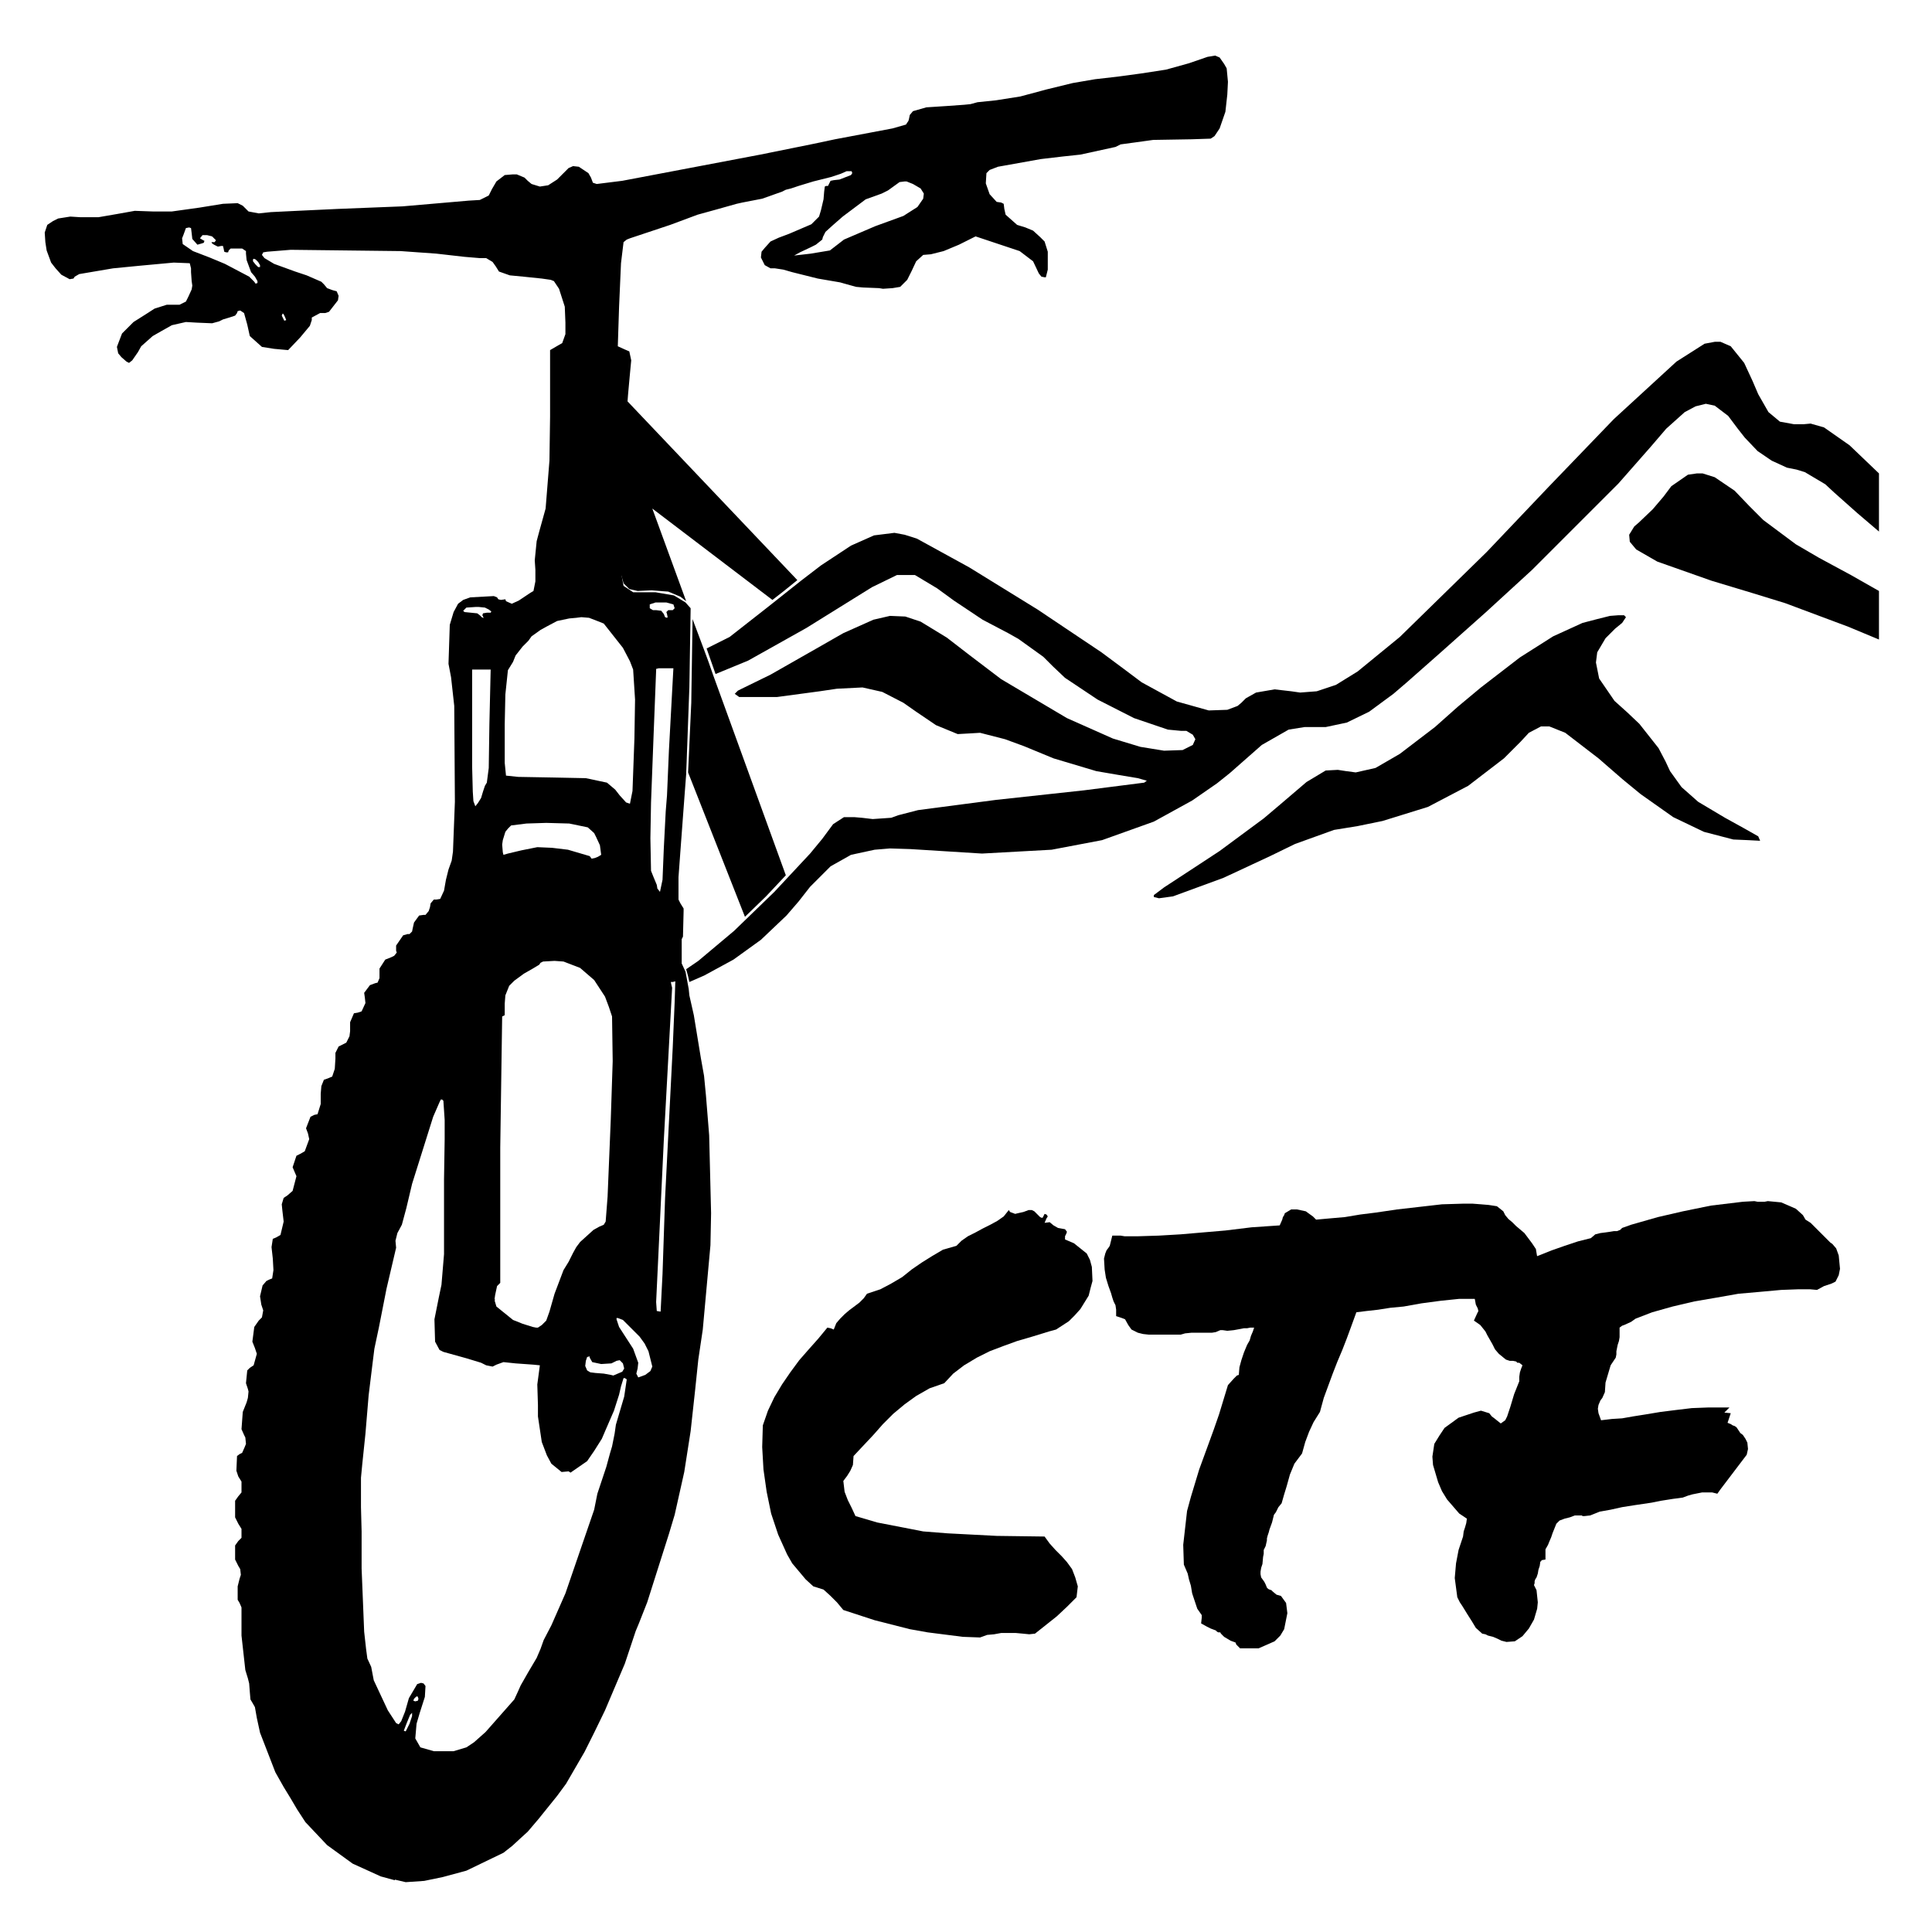 <?xml version="1.0" encoding="UTF-8" standalone="no"?>
<svg
   xmlns:dc="http://purl.org/dc/elements/1.1/"
   xmlns:cc="http://creativecommons.org/ns#"
   xmlns:rdf="http://www.w3.org/1999/02/22-rdf-syntax-ns#"
   xmlns:svg="http://www.w3.org/2000/svg"
   xmlns="http://www.w3.org/2000/svg"
   id="svg1135"
   height="64.008mm"
   width="64.008mm"
   version="1.0">
  <rect width="100%" height="100%" fill="#808080" stroke="none"/>
  <defs
     id="defs1119">
    <pattern
       y="0"
       x="0"
       height="6"
       width="6"
       patternUnits="userSpaceOnUse"
       id="WMFhbasepattern" />
  </defs>
  <path
     id="path1121"
     d="  M 0,0   L 241.92,0   L 241.92,241.92   L 0,241.92   L 0,0  z "
     style="fill:#ffffff;fill-rule:evenodd;fill-opacity:1;stroke:none;" />
  <path
     id="path1123"
     d="  M 152.16,6.96   L 151.2,7.12   L 148.88,7.92   L 146,8.72   L 142.88,9.2   L 139.92,9.6   L 137.12,9.92   L 134.32,10.4   L 131.04,11.2   L 127.76,12.08   L 124.72,12.56   L 122.4,12.8   L 121.52,13.04   L 120.72,13.12   L 118.48,13.28   L 116,13.44   L 114.32,13.92   L 113.92,14.4   L 113.84,14.8   L 113.76,15.12   L 113.44,15.6   L 111.76,16.08   L 108.8,16.64   L 104.56,17.44   L 101.92,18   L 95.2,19.36   L 77.92,22.64   L 74.72,23.04   L 74.24,22.88   L 74,22.24   L 73.68,21.68   L 72.48,20.88   L 71.76,20.8   L 71.2,21.04   L 70.32,21.92   L 69.76,22.48   L 68.64,23.2   L 67.6,23.36   L 66.56,23.04   L 66.08,22.64   L 65.68,22.24   L 64.72,21.84   L 64.16,21.84   L 63.2,21.92   L 62.16,22.72   L 61.6,23.68   L 61.2,24.48   L 60.08,25.04   L 58.72,25.12   L 50.4,25.84   L 42.32,26.16   L 37.2,26.4   L 33.92,26.56   L 32.4,26.72   L 31.12,26.48   L 30.72,26.08   L 30.4,25.76   L 29.76,25.44   L 27.92,25.52   L 24.96,26   L 21.52,26.48   L 19.12,26.48   L 16.88,26.4   L 14.64,26.8   L 12.32,27.2   L 10.08,27.2   L 8.8,27.12   L 7.28,27.36   L 6.64,27.68   L 5.92,28.16   L 5.6,29.12   L 5.68,30.32   L 5.84,31.36   L 6.4,32.88   L 6.96,33.6   L 7.68,34.4   L 8.72,34.96   L 9.2,34.88   L 9.36,34.64   L 9.92,34.32   L 14.16,33.6   L 17.44,33.28   L 21.76,32.88   L 23.76,32.96   L 23.92,33.6   L 23.92,34.08   L 24,35.2   L 24.08,35.76   L 24,36.24   L 23.6,37.12   L 23.28,37.76   L 22.48,38.16   L 21.68,38.16   L 20.88,38.16   L 19.36,38.64   L 18.24,39.36   L 16.72,40.32   L 15.28,41.76   L 14.88,42.8   L 14.64,43.44   L 14.8,44.24   L 15.2,44.72   L 15.84,45.28   L 16.16,45.44   L 16.56,45.12   L 17.28,44.08   L 17.68,43.36   L 19.12,42.08   L 20.24,41.44   L 21.52,40.72   L 23.28,40.32   L 24.64,40.4   L 26.56,40.48   L 27.44,40.24   L 27.92,40   L 28.72,39.76   L 29.44,39.52   L 29.68,39.2   L 29.76,38.96   L 30.08,38.88   L 30.56,39.2   L 30.96,40.64   L 31.28,42.08   L 32.8,43.44   L 34.32,43.68   L 36.08,43.84   L 37.6,42.24   L 38.8,40.8   L 39.04,40.08   L 39.04,39.76   L 40.08,39.2   L 40.72,39.2   L 41.2,39.04   L 42.32,37.6   L 42.4,37.04   L 42.16,36.48   L 41.6,36.32   L 40.96,36.08   L 40.56,35.6   L 40.24,35.28   L 38.4,34.48   L 36.96,34   L 34.32,33.04   L 33.12,32.32   L 32.8,31.92   L 32.96,31.6   L 33.44,31.52   L 36.4,31.28   L 50.16,31.44   L 54.64,31.76   L 58.16,32.16   L 60.08,32.32   L 60.88,32.32   L 61.68,32.8   L 62.08,33.36   L 62.48,34   L 63.84,34.48   L 65.52,34.64   L 67.84,34.88   L 68.96,35.04   L 69.36,35.2   L 70,36.16   L 70.72,38.4   L 70.8,40.4   L 70.8,41.84   L 70.4,42.96   L 69.84,43.28   L 68.88,43.84   L 68.88,52.16   L 68.8,57.68   L 68.32,63.68   L 67.52,66.56   L 67.2,67.76   L 66.96,70.16   L 67.04,71.36   L 67.04,72.8   L 66.8,74   L 66.4,74.24   L 64.96,75.2   L 64.08,75.6   L 63.36,75.28   L 63.28,75.04   L 62.72,75.12   L 62.4,75.04   L 62.24,74.8   L 61.84,74.64   L 58.88,74.8   L 58,75.12   L 57.36,75.6   L 56.8,76.64   L 56.32,78.24   L 56.16,83.12   L 56.48,84.8   L 56.88,88.4   L 56.96,100.4   L 56.72,106.64   L 56.56,107.76   L 56.16,108.88   L 55.84,110.16   L 55.6,111.52   L 55.12,112.56   L 54.64,112.64   L 54.32,112.64   L 53.92,113.12   L 53.84,113.6   L 53.68,114.08   L 53.28,114.56   L 53.04,114.56   L 52.48,114.64   L 51.84,115.52   L 51.68,116.24   L 51.6,116.64   L 51.28,116.96   L 51.04,116.96   L 50.48,117.12   L 49.6,118.4   L 49.6,119.04   L 49.68,119.28   L 49.36,119.68   L 49.04,119.84   L 48.24,120.16   L 47.52,121.28   L 47.52,122   L 47.52,122.48   L 47.28,123.04   L 46.96,123.12   L 46.32,123.36   L 45.6,124.32   L 45.68,124.88   L 45.76,125.6   L 45.28,126.64   L 44.8,126.8   L 44.32,126.88   L 43.84,128   L 43.84,129.12   L 43.76,129.76   L 43.36,130.56   L 42.88,130.8   L 42.4,131.04   L 42,131.84   L 42,132.56   L 41.92,133.84   L 41.6,134.8   L 41.04,135.04   L 40.56,135.2   L 40.24,136   L 40.16,136.96   L 40.16,138.24   L 39.76,139.52   L 39.36,139.6   L 38.88,139.84   L 38.32,141.28   L 38.56,141.92   L 38.72,142.64   L 38.16,144.16   L 37.6,144.48   L 37.12,144.72   L 36.64,146.16   L 36.88,146.72   L 37.12,147.28   L 36.64,149.12   L 36,149.68   L 35.52,150   L 35.28,150.8   L 35.36,151.6   L 35.52,152.96   L 35.12,154.64   L 34.56,154.96   L 34.16,155.12   L 34,156.16   L 34.16,157.6   L 34.24,159.04   L 34.08,160.08   L 33.68,160.24   L 33.36,160.4   L 32.88,160.96   L 32.56,162.32   L 32.72,163.36   L 32.96,164.08   L 32.8,164.96   L 32.4,165.36   L 31.84,166.16   L 31.6,168   L 31.92,168.8   L 32.16,169.52   L 31.76,170.96   L 31.28,171.28   L 30.96,171.6   L 30.8,173.2   L 31.04,173.92   L 31.12,174.24   L 31.04,175.04   L 30.88,175.6   L 30.4,176.8   L 30.24,178.96   L 30.56,179.68   L 30.72,180   L 30.8,180.8   L 30.64,181.2   L 30.32,181.92   L 30,182.08   L 29.68,182.32   L 29.6,184.16   L 29.84,184.88   L 30.24,185.52   L 30.24,186.88   L 29.84,187.36   L 29.44,187.92   L 29.44,190   L 29.84,190.8   L 30.24,191.44   L 30.24,192.56   L 29.84,192.96   L 29.44,193.52   L 29.44,195.28   L 29.84,196.08   L 30.08,196.48   L 30.16,197.2   L 30,197.68   L 29.76,198.64   L 29.76,200.32   L 30,200.72   L 30.24,201.28   L 30.24,202.8   L 30.24,204.8   L 30.72,209.12   L 31.04,210.16   L 31.2,210.8   L 31.28,211.84   L 31.36,212.8   L 31.6,213.2   L 31.92,213.76   L 32.16,215.12   L 32.56,216.96   L 34.48,221.92   L 35.52,223.76   L 36.4,225.2   L 37.2,226.56   L 38.24,228.16   L 40.96,231.04   L 44.16,233.36   L 47.68,234.96   L 49.44,235.44   L 49.44,235.36   L 50.8,235.68   L 53.12,235.52   L 55.44,235.04   L 58.4,234.24   L 63.04,232   L 64.16,231.12   L 65.2,230.16   L 66.08,229.36   L 67.44,227.76   L 69.76,224.88   L 70.88,223.36   L 73.2,219.36   L 74.4,216.96   L 75.76,214.16   L 78.24,208.32   L 79.04,205.92   L 79.6,204.24   L 80,203.28   L 81.04,200.64   L 83.76,192.08   L 84.48,189.68   L 85.68,184.32   L 86.48,179.2   L 87.04,174.08   L 87.44,170.24   L 88,166.48   L 88.96,155.92   L 89.04,151.92   L 88.8,142.16   L 88.4,137.2   L 88.16,134.72   L 87.76,132.48   L 86.88,127.12   L 86.32,124.64   L 86.24,123.84   L 85.84,121.68   L 85.36,120.64   L 85.36,119.12   L 85.36,117.6   L 85.52,117.28   L 85.6,114.08   L 85.6,113.76   L 85.2,113.12   L 84.96,112.64   L 84.96,109.84   L 85.2,106.56   L 85.76,99.04   L 85.92,96.96   L 86.32,86.08   L 86.48,76.16   L 85.84,75.44   L 84.4,74.56   L 82.08,74.16   L 79.28,74.16   L 78.08,73.36   L 77.84,72.08   L 78,71.04   L 78.24,69.28   L 78.16,65.84   L 78.08,64.16   L 78,60.32   L 78.4,52.64   L 78.64,49.44   L 78.88,46.8   L 79.04,45.12   L 78.8,44   L 78.24,43.76   L 77.36,43.36   L 77.52,38.4   L 77.76,32.96   L 78.08,30.32   L 78.48,30   L 78.88,29.84   L 80.56,29.28   L 83.92,28.16   L 87.36,26.88   L 89.68,26.24   L 92.24,25.52   L 92.96,25.36   L 92.72,25.52   L 92.96,25.36   L 92.96,25.36   L 92.96,25.36   L 95.44,24.88   L 97.92,24   L 98.4,23.76   L 99.04,23.6   L 100,23.28   L 101.84,22.72   L 104.08,22.16   L 105.28,21.76   L 106,21.44   L 106.64,21.44   L 106.72,21.68   L 106.56,21.92   L 105.12,22.48   L 104.4,22.56   L 104,22.64   L 103.84,22.96   L 103.68,23.28   L 103.44,23.28   L 103.28,23.36   L 103.2,24   L 103.12,24.96   L 102.8,26.32   L 102.56,27.12   L 101.6,28.08   L 100.48,28.56   L 98.8,29.28   L 97.52,29.76   L 96.48,30.24   L 95.76,31.04   L 95.36,31.52   L 95.28,32.24   L 95.52,32.72   L 95.76,33.2   L 96.48,33.6   L 97.04,33.6   L 98.08,33.76   L 99.2,34.08   L 102.4,34.88   L 105.2,35.36   L 105.76,35.52   L 107.2,35.92   L 108.08,36   L 110.08,36.08   L 110.56,36.16   L 111.76,36.08   L 112.72,35.92   L 113.6,35.04   L 114.16,33.92   L 114.72,32.72   L 115.6,31.92   L 116.56,31.84   L 118.16,31.44   L 120.08,30.64   L 122.16,29.6   L 125.52,30.72   L 127.68,31.44   L 129.36,32.72   L 130.08,34.24   L 130.4,34.64   L 130.8,34.72   L 130.96,34.72   L 131.2,33.76   L 131.2,32.72   L 131.2,31.52   L 130.8,30.24   L 130.24,29.68   L 129.36,28.88   L 128.4,28.48   L 127.36,28.16   L 125.92,26.88   L 125.76,26.16   L 125.68,25.52   L 125.36,25.36   L 124.8,25.28   L 123.92,24.32   L 123.44,22.96   L 123.52,21.68   L 123.92,21.28   L 124.96,20.88   L 130.32,19.92   L 133.04,19.6   L 135.28,19.36   L 139.68,18.4   L 140.32,18.08   L 144.4,17.52   L 149.2,17.44   L 151.6,17.36   L 152.08,17.04   L 152.72,16.08   L 153.44,14   L 153.68,11.84   L 153.76,10.24   L 153.6,8.56   L 153.28,8   L 152.72,7.2   L 152.16,6.96  z    M 113.28,22.72   L 113.44,22.72   L 113.52,22.72   L 114.32,23.04   L 115.28,23.6   L 115.68,24.24   L 115.6,24.88   L 114.88,25.92   L 113.12,27.04   L 109.6,28.32   L 105.68,30   L 103.92,31.36   L 101.52,31.76   L 99.44,32   L 100.16,31.6   L 101.52,30.96   L 102.16,30.64   L 102.96,30   L 103.04,29.68   L 103.36,29.04   L 104.24,28.24   L 105.52,27.12   L 108.4,24.96   L 110.4,24.24   L 111.2,23.84   L 112.64,22.8   L 113.28,22.72  z    M 23.68,28.48   L 23.92,28.56   L 24,29.2   L 24.08,29.92   L 24.72,30.64   L 25.28,30.48   L 25.52,30.4   L 25.6,30.16   L 25.44,30.08   L 25.04,29.84   L 25.36,29.44   L 25.92,29.44   L 26.56,29.6   L 27.04,30.08   L 26.88,30.32   L 26.64,30.32   L 26.48,30.32   L 26.56,30.48   L 26.8,30.64   L 27.28,30.88   L 27.68,30.8   L 27.92,30.8   L 28,31.12   L 28.08,31.52   L 28.32,31.6   L 28.56,31.6   L 28.64,31.36   L 28.88,31.12   L 29.76,31.12   L 30.32,31.12   L 30.8,31.44   L 30.8,31.76   L 30.88,32.56   L 31.44,34.08   L 31.92,34.64   L 31.92,34.64   L 32.24,35.2   L 32.24,35.44   L 32,35.52   L 31.84,35.28   L 31.2,34.64   L 28.16,33.04   L 26.24,32.24   L 24.16,31.44   L 22.88,30.56   L 22.8,29.84   L 22.96,29.44   L 23.28,28.56   L 23.68,28.48  z    M 31.76,32.4   L 32,32.48   L 32.32,32.8   L 32.56,33.2   L 32.56,33.44   L 32.32,33.44   L 32,33.12   L 31.68,32.72   L 31.68,32.48   L 31.76,32.4   L 31.76,32.4  z    M 35.44,39.28   L 35.52,39.36   L 35.68,39.68   L 35.84,40.08   L 35.6,40.16   L 35.44,39.84   L 35.28,39.52   L 35.36,39.36   L 35.36,39.28   L 35.36,39.28   L 35.36,39.28   L 35.44,39.28  z    M 82.8,75.44   L 83.44,75.44   L 84.32,75.68   L 84.4,75.92   L 84.48,76.16   L 84.24,76.4   L 84,76.4   L 83.68,76.4   L 83.44,76.64   L 83.52,76.88   L 83.6,77.28   L 83.52,77.36   L 83.28,77.28   L 83.12,76.88   L 82.8,76.48   L 82.16,76.4   L 81.76,76.4   L 81.36,76.16   L 81.36,75.92   L 81.36,75.68   L 82.08,75.44   L 82.8,75.44  z    M 59.6,76   L 59.6,76   L 59.76,76   L 59.92,76   L 60.72,76.08   L 61.2,76.32   L 61.52,76.56   L 61.44,76.72   L 60.96,76.72   L 60.48,76.8   L 60.4,77.04   L 60.56,77.36   L 60.48,77.36   L 60.32,77.28   L 60.08,77.04   L 59.76,76.8   L 58.96,76.72   L 58.16,76.64   L 58,76.48   L 58.4,76.08   L 59.6,76  z    M 72.8,77.28   L 73.76,77.36   L 74.8,77.76   L 75.6,78.08   L 78,81.12   L 78.88,82.8   L 79.28,83.84   L 79.52,87.6   L 79.44,92.48   L 79.2,99.04   L 78.88,100.64   L 78.4,100.48   L 77.6,99.6   L 77.04,98.88   L 76,98   L 73.36,97.44   L 69.36,97.36   L 64.88,97.28   L 63.36,97.12   L 63.2,95.52   L 63.2,90.72   L 63.28,86.96   L 63.6,83.92   L 64.24,82.88   L 64.56,82.08   L 65.44,80.96   L 66.16,80.24   L 66.56,79.68   L 67.68,78.88   L 68.4,78.48   L 69.76,77.76   L 71.28,77.44   L 72.16,77.36  z    M 84.32,83.68   L 83.76,94   L 83.6,97.76   L 83.52,99.6   L 83.36,101.6   L 83.12,106.24   L 82.96,110.16   L 82.64,111.68   L 82.4,111.36   L 82.32,111.28   L 82.24,110.8   L 81.84,109.84   L 81.52,109.04   L 81.44,104.96   L 81.52,100.48   L 81.84,92.08   L 82.16,83.92   L 82.16,83.76   L 82.48,83.68   L 82.96,83.68  z    M 59.12,83.84   L 60.24,83.84   L 61.44,83.84   L 61.28,90.72   L 61.2,96.16   L 60.96,98   L 60.72,98.4   L 60.48,99.12   L 60.48,99.12   L 60.24,99.92   L 59.84,100.56   L 59.52,100.96   L 59.28,100.32   L 59.2,99.12   L 59.12,96   L 59.12,90.4  z    M 68.4,103.04   L 71.28,103.12   L 73.6,103.6   L 74.4,104.32   L 74.64,104.8   L 75.12,105.84   L 75.28,107.04   L 74.88,107.28   L 74.48,107.44   L 74.08,107.52   L 73.84,107.2   L 71.12,106.4   L 69.12,106.16   L 67.28,106.08   L 65.28,106.48   L 63.6,106.88   L 63.04,107.04   L 62.96,106.72   L 62.88,105.76   L 62.96,105.2   L 63.28,104.16   L 63.6,103.76   L 64,103.36   L 65.92,103.12  z    M 69.44,120.32   L 69.44,120.32   L 70.56,120.4   L 72.64,121.2   L 74.4,122.72   L 75.76,124.8   L 76.24,126.08   L 76.64,127.28   L 76.72,132.88   L 76.48,140.16   L 76.08,149.84   L 75.84,152.96   L 75.6,153.36   L 75.04,153.6   L 74.32,154   L 72.64,155.52   L 72.16,156.16   L 71.76,156.88   L 71.2,158   L 70.56,159.04   L 69.44,162   L 68.8,164.24   L 68.4,165.36   L 67.84,165.92   L 67.36,166.24   L 67.12,166.24   L 66.72,166.16   L 65.44,165.76   L 64.24,165.28   L 62.16,163.6   L 61.92,162.8   L 61.92,162.72   L 61.92,162.72   L 62,162.16   L 62.24,161.04   L 62.64,160.64   L 62.64,143.68   L 62.88,127.28   L 63.2,127.12   L 63.2,125.68   L 63.28,124.64   L 63.76,123.44   L 64.4,122.8   L 65.6,121.92   L 66.72,121.28   L 67.52,120.8   L 67.68,120.56   L 68,120.4   L 69.44,120.32  z    M 84.56,122.88   L 84.48,125.44   L 84.24,131.12   L 83.28,150   L 82.96,159.52   L 82.72,164.24   L 82.24,164.16   L 82.16,163.04   L 83.12,142.8   L 84.16,123.68   L 84.08,123.36   L 84,122.96   L 84.24,122.96  z    M 55.36,137.68   L 55.52,137.84   L 55.68,140.24   L 55.68,142.64   L 55.6,147.68   L 55.6,153.6   L 55.6,157.04   L 55.28,160.88   L 54.96,162.4   L 54.4,165.2   L 54.48,168   L 55.04,169.04   L 55.52,169.28   L 58.4,170.08   L 60.24,170.64   L 60.88,170.96   L 61.68,171.12   L 62.16,170.88   L 63.04,170.56   L 64.56,170.72   L 66.8,170.88   L 67.6,170.96   L 67.28,173.36   L 67.36,175.92   L 67.36,177.36   L 67.84,180.56   L 68.48,182.24   L 69.04,183.28   L 70.32,184.32   L 71.2,184.24   L 71.44,184.4   L 73.52,182.96   L 74.4,181.68   L 75.36,180.16   L 75.84,179.04   L 76.88,176.64   L 77.52,174.64   L 77.76,173.6   L 78.08,172.56   L 78.24,172.56   L 78.48,172.72   L 78.16,174.88   L 77.12,178.4   L 76.96,179.52   L 76.64,181.12   L 76.4,181.92   L 75.92,183.68   L 75.44,185.12   L 74.8,187.04   L 74.4,189.04   L 70.8,199.52   L 69.04,203.52   L 68.08,205.36   L 67.68,206.48   L 67.2,207.6   L 66.16,209.36   L 65.2,211.04   L 64.88,211.76   L 64.4,212.8   L 60.8,216.88   L 59.36,218.16   L 58.4,218.8   L 56.8,219.28   L 55.68,219.28   L 54.32,219.28   L 52.64,218.8   L 52,217.68   L 52.16,215.84   L 52.56,214.48   L 53.2,212.48   L 53.28,211.12   L 53.04,210.8   L 52.72,210.72   L 52.24,210.88   L 51.2,212.64   L 50.72,214.32   L 50.24,215.52   L 49.92,215.92   L 49.6,215.76   L 48.56,214.16   L 46.8,210.4   L 46.48,208.72   L 46.48,208.72   L 46,207.68   L 45.84,206.48   L 45.6,204.32   L 45.28,196.4   L 45.28,191.76   L 45.2,188.72   L 45.2,185.04   L 45.36,183.36   L 45.76,179.52   L 46.16,174.72   L 46.64,170.8   L 46.88,168.88   L 47.44,166.24   L 48.4,161.36   L 49.6,156.24   L 49.52,155.36   L 49.76,154.4   L 50.32,153.36   L 50.88,151.28   L 51.6,148.24   L 54.24,139.84   L 55.04,138   L 55.2,137.68   L 55.36,137.68  z    M 62.64,160.64   L 62.64,160.64   L 62.64,160.64   L 62.64,160.64  z    M 62,162.72   L 61.92,162.72   L 61.92,162.72   L 61.92,162.72   L 61.92,162.8   L 62,162.8   L 62,162.72  z    M 77.36,165.04   L 78,165.28   L 80.08,167.36   L 80.72,168.24   L 81.2,169.2   L 81.68,171.12   L 81.44,171.68   L 80.8,172.16   L 79.92,172.48   L 79.68,172   L 79.84,171.36   L 79.92,170.64   L 79.28,168.88   L 77.52,166.16   L 77.2,165.2   L 77.2,165.04  z    M 73.84,169.84   L 73.84,170   L 74.16,170.56   L 75.28,170.8   L 76.56,170.72   L 77.2,170.4   L 77.6,170.32   L 78,170.72   L 78.16,171.36   L 77.92,171.76   L 77.36,172   L 76.8,172.24   L 76.48,172.16   L 75.6,172   L 74.56,171.92   L 73.92,171.84   L 73.52,171.6   L 73.28,171.04   L 73.36,170.4   L 73.52,169.92  z    M 52.24,212.4   L 52.32,212.48   L 52.4,212.72   L 52.32,212.96   L 52,213.04   L 51.76,212.96   L 51.84,212.72   L 52.08,212.48  z    M 51.6,214.48   L 51.6,214.48   L 51.6,214.48   L 51.6,214.88   L 51.28,215.84   L 50.8,216.8   L 50.56,216.72   L 50.96,215.68   L 51.36,214.72   L 51.6,214.48  z   "
     style="fill:#000000;fill-rule:nonzero;fill-opacity:1;stroke:none;" />
  <path
     id="path1125"
     d="  M 101.84,198.64   L 100.88,197.76   L 99.2,195.76   L 98.56,194.64   L 97.44,192.16   L 96.56,189.52   L 96,186.8   L 95.6,184   L 95.44,181.2   L 95.52,178.48   L 96.16,176.64   L 96.96,174.96   L 97.92,173.36   L 98.96,171.84   L 100.08,170.32   L 101.2,169.04   L 102.48,167.6   L 103.6,166.24   L 104,166.32   L 104.4,166.48   L 104.72,165.68   L 105.2,165.12   L 105.76,164.56   L 106.32,164.08   L 106.96,163.6   L 107.6,163.12   L 108.16,162.56   L 108.56,162   L 110.24,161.44   L 111.6,160.72   L 112.96,159.92   L 114.16,158.96   L 115.44,158.08   L 116.72,157.28   L 118.08,156.48   L 119.76,156   L 120.4,155.36   L 121.2,154.8   L 122.16,154.32   L 123.04,153.84   L 124,153.36   L 124.88,152.88   L 125.68,152.32   L 126.32,151.52   L 126.48,151.76   L 127.12,152   L 127.44,151.92   L 128.16,151.76   L 128.8,151.52   L 129.2,151.52   L 129.52,151.68   L 129.76,151.92   L 130,152.16   L 130.24,152.4   L 130.4,152.48   L 130.56,152.48   L 130.8,152   L 131.04,152.08   L 131.2,152.32   L 131.04,152.56   L 130.8,153.12   L 131.44,153.04   L 131.92,153.44   L 132.48,153.76   L 133.36,153.92   L 133.6,154.24   L 133.52,154.48   L 133.36,154.8   L 133.36,155.2   L 134.48,155.68   L 136.08,156.96   L 136.48,157.76   L 136.72,158.64   L 136.8,160.4   L 136.56,161.28   L 136.32,162.24   L 135.28,163.92   L 134.56,164.72   L 133.84,165.44   L 132.24,166.48   L 131.36,166.72   L 129.28,167.36   L 127.36,167.92   L 125.6,168.56   L 123.92,169.2   L 122.32,170   L 120.72,170.96   L 119.36,172   L 118.24,173.2   L 116.4,173.84   L 114.72,174.8   L 113.28,175.84   L 111.84,177.04   L 110.56,178.32   L 109.36,179.68   L 106.88,182.32   L 106.8,183.44   L 106.48,184.16   L 106.08,184.8   L 105.6,185.44   L 105.76,186.8   L 106.16,187.84   L 106.64,188.8   L 107.12,189.84   L 109.84,190.64   L 115.6,191.76   L 118.64,192   L 124.8,192.32   L 130.8,192.4   L 131.44,193.28   L 132.16,194.08   L 132.96,194.88   L 133.6,195.6   L 134.24,196.48   L 134.64,197.52   L 134.96,198.64   L 134.8,200   L 133.6,201.2   L 132.32,202.4   L 129.6,204.56   L 128.88,204.64   L 128.08,204.56   L 127.2,204.48   L 126.32,204.48   L 125.36,204.48   L 124.48,204.64   L 123.6,204.72   L 122.72,205.04   L 120.56,204.96   L 116.16,204.4   L 113.92,204   L 109.52,202.88   L 105.6,201.6   L 104.8,200.64   L 104,199.84   L 103.12,199.04   L 101.84,198.64  z "
     style="fill:#000000;fill-rule:nonzero;fill-opacity:1;stroke:none;" />
  <path
     id="path1127"
     d="  M 139.76,164   L 139.68,163.44   L 139.44,162.96   L 139.28,162.48   L 139.12,161.92   L 138.8,161.04   L 138.48,160   L 138.32,158.96   L 138.24,157.6   L 138.4,156.96   L 138.56,156.56   L 138.8,156.24   L 138.96,156   L 139.28,154.72   L 140.32,154.72   L 140.8,154.8   L 141.36,154.8   L 142.56,154.8   L 145.12,154.72   L 147.84,154.56   L 150.64,154.32   L 153.44,154.08   L 156.72,153.68   L 160.24,153.44   L 160.56,152.72   L 160.64,152.4   L 160.8,152.16   L 160.88,151.92   L 161.68,151.44   L 162.4,151.44   L 163.52,151.68   L 163.84,151.92   L 164.4,152.32   L 164.8,152.72   L 166.56,152.56   L 168.4,152.4   L 170.32,152.08   L 172.24,151.84   L 174.96,151.44   L 177.76,151.12   L 180.56,150.8   L 183.2,150.72   L 184.4,150.72   L 185.44,150.8   L 186.4,150.88   L 187.44,151.04   L 188.24,151.68   L 188.48,152.16   L 188.88,152.64   L 189.36,153.04   L 189.84,153.52   L 190.88,154.4   L 191.84,155.68   L 192.32,156.4   L 192.64,158.32   L 192.56,159.52   L 192.24,160.24   L 191.92,160.48   L 191.6,160.8   L 190.88,161.76   L 190.16,161.76   L 189.52,161.76   L 189.12,161.92   L 188.72,162   L 188.32,162.16   L 188,162.32   L 187.68,162.48   L 187.36,162.56   L 186.96,162.72   L 186.24,162.64   L 185.76,162.64   L 184.8,162.64   L 182.72,162.64   L 180.4,162.88   L 178,163.2   L 175.76,163.6   L 174.08,163.76   L 172.56,164   L 171.12,164.16   L 169.84,164.32   L 169.2,166.08   L 168.64,167.6   L 168.08,169.04   L 167.44,170.56   L 166.88,172   L 166.32,173.52   L 165.76,175.04   L 165.28,176.8   L 164.48,178.08   L 163.92,179.28   L 163.44,180.56   L 163.04,182   L 162.08,183.28   L 161.52,184.64   L 161.12,186.08   L 160.8,187.12   L 160.48,188.24   L 160.08,188.72   L 159.92,189.04   L 159.76,189.36   L 159.52,189.68   L 159.28,190.64   L 158.96,191.52   L 158.88,191.84   L 158.72,192.32   L 158.64,192.64   L 158.64,192.88   L 158.48,193.6   L 158.24,194.08   L 158.24,194.56   L 158.16,194.96   L 158.08,195.84   L 157.92,196.32   L 157.84,196.8   L 157.84,197.12   L 157.92,197.52   L 158.32,198.08   L 158.48,198.4   L 158.64,198.8   L 158.8,198.96   L 158.96,199.04   L 159.2,199.12   L 159.36,199.28   L 159.84,199.68   L 160.4,199.84   L 161.04,200.72   L 161.2,202   L 160.8,204   L 160.32,204.8   L 159.6,205.52   L 157.6,206.4   L 156.16,206.4   L 155.28,206.4   L 154.8,205.92   L 154.72,205.68   L 154.08,205.44   L 153.68,205.2   L 153.28,204.96   L 152.88,204.56   L 152.8,204.4   L 152.56,204.4   L 152.4,204.32   L 152.24,204.16   L 151.6,203.92   L 151.12,203.68   L 150.4,203.28   L 150.48,202.56   L 150.48,202.24   L 149.92,201.44   L 149.6,200.48   L 149.28,199.52   L 149.12,198.56   L 148.88,197.76   L 148.72,197.04   L 148.48,196.48   L 148.24,195.92   L 148.16,193.44   L 148.64,189.2   L 149.12,187.44   L 150.16,184   L 151.36,180.72   L 152,178.96   L 152.64,177.12   L 153.2,175.28   L 153.76,173.44   L 154.48,172.64   L 154.88,172.24   L 155.12,172.16   L 155.2,171.2   L 155.44,170.32   L 155.76,169.36   L 156.16,168.4   L 156.48,167.84   L 156.64,167.28   L 156.88,166.72   L 157.04,166.24   L 156.56,166.24   L 156.16,166.32   L 155.76,166.32   L 155.36,166.4   L 154.48,166.56   L 153.68,166.64   L 153.12,166.56   L 152.8,166.56   L 152.24,166.8   L 151.76,166.88   L 150.8,166.88   L 150,166.88   L 149.2,166.88   L 148.4,166.96   L 147.84,167.12   L 146.64,167.12   L 146,167.12   L 145.2,167.12   L 144.4,167.12   L 143.84,167.12   L 143.12,167.04   L 142.48,166.88   L 141.68,166.48   L 141.28,165.92   L 140.88,165.2   L 140.48,165.04   L 139.76,164.8   L 139.76,164  z "
     style="fill:#000000;fill-rule:nonzero;fill-opacity:1;stroke:none;" />
  <path
     id="path1129"
     d="  M 183.68,190.16   L 182.72,189.52   L 181.2,187.76   L 180.56,186.72   L 180.08,185.6   L 179.44,183.44   L 179.36,182.4   L 179.6,180.8   L 180.24,179.76   L 180.88,178.8   L 181.76,178.16   L 182.64,177.52   L 183.6,177.2   L 184.56,176.88   L 185.44,176.64   L 186.48,176.96   L 186.8,177.36   L 187.12,177.6   L 187.52,177.92   L 187.92,178.24   L 188.48,177.84   L 188.72,177.36   L 189.12,176.16   L 189.36,175.36   L 189.6,174.56   L 189.92,173.76   L 190.24,172.96   L 190.24,172.4   L 190.32,171.84   L 190.48,171.36   L 190.64,170.96   L 190.24,170.64   L 190,170.64   L 189.84,170.48   L 189.44,170.4   L 189.04,170.4   L 188.8,170.32   L 188.56,170.24   L 187.68,169.52   L 187.2,168.96   L 186.88,168.32   L 186.56,167.76   L 186.24,167.2   L 186,166.72   L 185.68,166.32   L 185.36,165.92   L 184.56,165.36   L 184.96,164.48   L 185.04,164.32   L 185.12,164.16   L 185.04,163.84   L 184.8,163.36   L 184.64,162.48   L 184.72,162   L 184.88,161.12   L 185.44,160.32   L 185.6,160   L 186.32,159.28   L 187.92,158.8   L 189.52,158.32   L 191.12,157.76   L 192.72,157.2   L 194.32,156.56   L 195.92,156   L 197.6,155.44   L 199.2,155.04   L 199.76,154.56   L 200.4,154.4   L 201.04,154.32   L 201.6,154.24   L 202.08,154.16   L 202.48,154.16   L 202.88,154   L 203.12,153.76   L 204.24,153.36   L 205.36,153.04   L 207.6,152.4   L 210.72,151.68   L 214.24,150.96   L 218.24,150.48   L 219.68,150.4   L 220.08,150.48   L 220.56,150.48   L 220.96,150.48   L 221.36,150.4   L 223.04,150.56   L 224.88,151.36   L 225.76,152.16   L 226.08,152.72   L 226.72,153.12   L 227.28,153.68   L 227.84,154.24   L 228.32,154.72   L 228.96,155.36   L 229.2,155.6   L 229.44,155.76   L 229.92,156.32   L 230.24,157.2   L 230.4,158.88   L 230.24,159.68   L 229.84,160.48   L 229.36,160.72   L 228.4,161.04   L 227.52,161.52   L 226.64,161.44   L 226.16,161.44   L 225.2,161.44   L 223.04,161.52   L 220.4,161.76   L 217.68,162   L 214.96,162.48   L 212.16,162.96   L 209.44,163.6   L 206.88,164.32   L 204.8,165.12   L 204.24,165.52   L 203.36,165.92   L 203.12,166   L 202.8,166.24   L 202.8,166.8   L 202.8,167.44   L 202.72,167.92   L 202.56,168.4   L 202.48,168.8   L 202.4,169.2   L 202.4,169.6   L 202.32,170   L 201.68,170.96   L 201.04,173.12   L 200.96,174.32   L 200.64,175.04   L 200.4,175.36   L 200.16,175.92   L 200.08,176.4   L 200.16,176.96   L 200.48,177.84   L 201.84,177.68   L 203.12,177.6   L 204.48,177.36   L 206,177.12   L 207.92,176.8   L 209.84,176.56   L 211.84,176.32   L 213.92,176.24   L 216.56,176.24   L 215.92,176.88   L 216.72,176.96   L 216.32,178.16   L 216.72,178.32   L 216.96,178.48   L 217.2,178.56   L 217.44,178.72   L 217.92,179.44   L 218.24,179.68   L 218.56,180.16   L 218.8,180.64   L 218.88,181.44   L 218.72,182.16   L 215.44,186.48   L 215.04,187.04   L 214.4,186.88   L 213.12,186.88   L 211.92,187.12   L 211.36,187.28   L 210.72,187.52   L 210.16,187.6   L 209.52,187.68   L 208,187.92   L 206.8,188.16   L 204.64,188.48   L 203.12,188.72   L 201.68,189.04   L 200.32,189.28   L 199.12,189.76   L 198.4,189.84   L 198.16,189.84   L 198.08,189.76   L 197.92,189.76   L 197.2,189.76   L 196.56,190   L 195.92,190.16   L 195.28,190.4   L 194.88,190.8   L 194.72,191.2   L 194.56,191.6   L 194.4,192   L 194.24,192.48   L 194,193.04   L 193.84,193.44   L 193.52,194   L 193.52,195.28   L 193.04,195.36   L 192.96,195.52   L 192.88,195.52   L 192.8,196.08   L 192.64,196.56   L 192.56,197.04   L 192.4,197.52   L 192.24,197.76   L 192.16,198   L 192.16,198.24   L 192.08,198.48   L 192.4,199.12   L 192.56,200.64   L 192.48,201.44   L 192.08,202.8   L 191.44,203.92   L 190.64,204.88   L 189.68,205.52   L 188.64,205.6   L 188,205.44   L 187.52,205.2   L 186.96,204.96   L 186.64,204.88   L 186.32,204.8   L 186,204.64   L 185.6,204.56   L 184.8,203.84   L 184.56,203.44   L 184.32,203.04   L 183.76,202.16   L 183.12,201.12   L 182.8,200.64   L 182.48,200   L 182.16,197.6   L 182.32,195.76   L 182.64,194.08   L 183.2,192.4   L 183.28,191.76   L 183.44,191.28   L 183.6,190.72   L 183.68,190.16  z "
     style="fill:#000000;fill-rule:nonzero;fill-opacity:1;stroke:none;" />
  <path
     id="path1131"
     d="  M 78.56,50.24   L 78.08,52.8   L 77.76,59.84   L 77.92,63.52   L 78,66.72   L 77.6,70.56   L 77.68,71.6   L 78.08,73.04   L 78.8,73.76   L 79.84,74   L 81.6,73.92   L 83.68,74.08   L 85.2,74.72   L 85.92,75.28   L 81.68,63.68   L 96.72,75.12   L 98.16,74   L 99.84,72.64  z    M 86.72,77.52   L 86.56,88   L 86.16,96.72   L 93.28,114.8   L 95.92,112.24   L 98.4,109.6   L 89.28,84.48   L 88.72,82.88   L 88.16,81.36  z   "
     style="fill:#000000;fill-rule:nonzero;fill-opacity:1;stroke:none;" />
  <path
     id="path1133"
     d="  M 214.72,42.8   L 213.44,43.04   L 209.92,45.28   L 202.08,52.48   L 193.84,61.04   L 186.16,69.12   L 175.28,79.76   L 170,84.08   L 167.28,85.76   L 164.88,86.56   L 162.8,86.72   L 161.68,86.56   L 159.6,86.32   L 157.28,86.72   L 156,87.44   L 155.44,88   L 154.96,88.4   L 153.68,88.88   L 151.36,88.96   L 147.36,87.84   L 142.96,85.44   L 140.72,83.76   L 137.92,81.68   L 129.92,76.32   L 121.36,71.04   L 114.8,67.44   L 113.28,66.96   L 112,66.72   L 109.44,67.04   L 106.56,68.32   L 102.8,70.8   L 100.4,72.64   L 96.16,76   L 91.36,79.76   L 88.48,81.2   L 89.6,84.4   L 93.68,82.72   L 100.96,78.64   L 106.88,74.96   L 109.2,73.52   L 112.32,72   L 114.56,72   L 117.36,73.68   L 119.44,75.2   L 123.04,77.6   L 126.24,79.28   L 127.52,80   L 130.64,82.24   L 131.84,83.44   L 133.36,84.88   L 137.44,87.6   L 142,89.92   L 146.24,91.36   L 147.92,91.52   L 148.56,91.52   L 149.36,92   L 149.68,92.56   L 149.36,93.28   L 148.88,93.52   L 148.08,93.92   L 145.76,94   L 142.8,93.52   L 139.36,92.48   L 133.6,89.92   L 125.36,85.04   L 121.36,82   L 118.56,79.84   L 115.28,77.84   L 113.36,77.2   L 111.44,77.12   L 109.36,77.6   L 105.6,79.28   L 102.24,81.2   L 96.48,84.48   L 92.88,86.24   L 92.4,86.48   L 92,86.88   L 92.56,87.28   L 97.28,87.28   L 102.64,86.56   L 104.8,86.24   L 108,86.08   L 110.48,86.64   L 113.12,88   L 114.72,89.12   L 117.2,90.8   L 119.92,91.92   L 121.36,91.84   L 122.72,91.76   L 125.84,92.56   L 128.24,93.44   L 131.92,94.96   L 137.28,96.56   L 140.08,97.04   L 142.48,97.44   L 143.6,97.76   L 143.28,98   L 135.76,98.96   L 124.72,100.16   L 114.96,101.44   L 112.48,102.08   L 111.6,102.4   L 109.28,102.56   L 107.92,102.4   L 106.96,102.32   L 105.68,102.32   L 104.32,103.2   L 102.96,105.04   L 101.44,106.88   L 96.96,111.68   L 91.92,116.56   L 87.44,120.32   L 85.92,121.36   L 86.16,122.24   L 86.32,122.96   L 88.16,122.16   L 91.84,120.16   L 95.28,117.68   L 98.48,114.64   L 100,112.88   L 101.44,111.04   L 104,108.48   L 106.56,107.04   L 109.52,106.4   L 111.44,106.24   L 114,106.32   L 122.96,106.88   L 131.68,106.4   L 138,105.2   L 144.48,102.88   L 149.28,100.24   L 152.4,98.08   L 154,96.8   L 158,93.28   L 161.36,91.36   L 163.36,91.04   L 164.64,91.04   L 166,91.04   L 168.64,90.48   L 171.44,89.12   L 174.48,86.88   L 176.16,85.44   L 180.24,81.84   L 186.08,76.64   L 191.84,71.36   L 202.64,60.56   L 206.72,55.92   L 208.64,53.68   L 210.96,51.6   L 212.32,50.88   L 213.6,50.56   L 214.72,50.8   L 216.4,52.08   L 217.6,53.68   L 218.48,54.8   L 220.08,56.48   L 221.84,57.68   L 223.76,58.56   L 224.96,58.8   L 226,59.12   L 228.56,60.64   L 229.68,61.68   L 232.56,64.24   L 235.28,66.56   L 235.28,59.28   L 231.6,55.76   L 228.4,53.52   L 226.72,53.04   L 225.84,53.12   L 224.64,53.12   L 222.88,52.8   L 221.44,51.6   L 220.16,49.36   L 219.44,47.68   L 218.4,45.44   L 216.72,43.36   L 215.44,42.8  z    M 212.48,59.28   L 211.36,59.44   L 209.28,60.88   L 208.32,62.16   L 206.96,63.76   L 205.2,65.44   L 204.64,65.92   L 204,66.96   L 204.08,67.84   L 204.88,68.8   L 207.52,70.32   L 214.32,72.72   L 219.36,74.24   L 223.52,75.52   L 231.44,78.48   L 235.28,80.08   L 235.28,74   L 231.76,72   L 227.76,69.84   L 224.88,68.16   L 220.8,65.12   L 219.04,63.36   L 217.2,61.44   L 214.72,59.76   L 213.2,59.28  z    M 203.12,77.04   L 202.88,77.04   L 202.64,77.04   L 201.6,77.12   L 200,77.52   L 198.16,78   L 194.48,79.68   L 190.32,82.32   L 185.44,86.08   L 182.56,88.48   L 179.68,91.04   L 175.28,94.4   L 172.24,96.16   L 169.76,96.72   L 168.56,96.56   L 167.52,96.4   L 166,96.48   L 163.6,97.92   L 160.32,100.72   L 158.24,102.48   L 152.72,106.56   L 150.16,108.24   L 145.76,111.12   L 144.48,112.08   L 144.48,112.32   L 145.12,112.48   L 146.88,112.24   L 153.2,109.92   L 159.04,107.2   L 162.16,105.68   L 167.04,103.92   L 170,103.44   L 173.12,102.8   L 178.8,101.04   L 183.84,98.4   L 188.32,94.96   L 190.4,92.88   L 191.44,91.76   L 192.96,90.96   L 194,90.96   L 196,91.76   L 200.16,94.96   L 203.2,97.6   L 205.44,99.44   L 209.52,102.32   L 213.36,104.16   L 217.04,105.12   L 218.88,105.2   L 220.4,105.28   L 220.16,104.72   L 218.32,103.68   L 216,102.4   L 212.64,100.4   L 210.56,98.56   L 209.12,96.56   L 208.56,95.36   L 207.68,93.68   L 205.28,90.64   L 203.76,89.2   L 202.16,87.76   L 200.24,84.96   L 199.84,82.96   L 200,81.68   L 201.04,79.92   L 202.24,78.72   L 203.12,78   L 203.6,77.28   L 203.36,77.04   L 203.12,77.04  z   "
     style="fill:#000000;fill-rule:nonzero;fill-opacity:1;stroke:none;" />
</svg>
